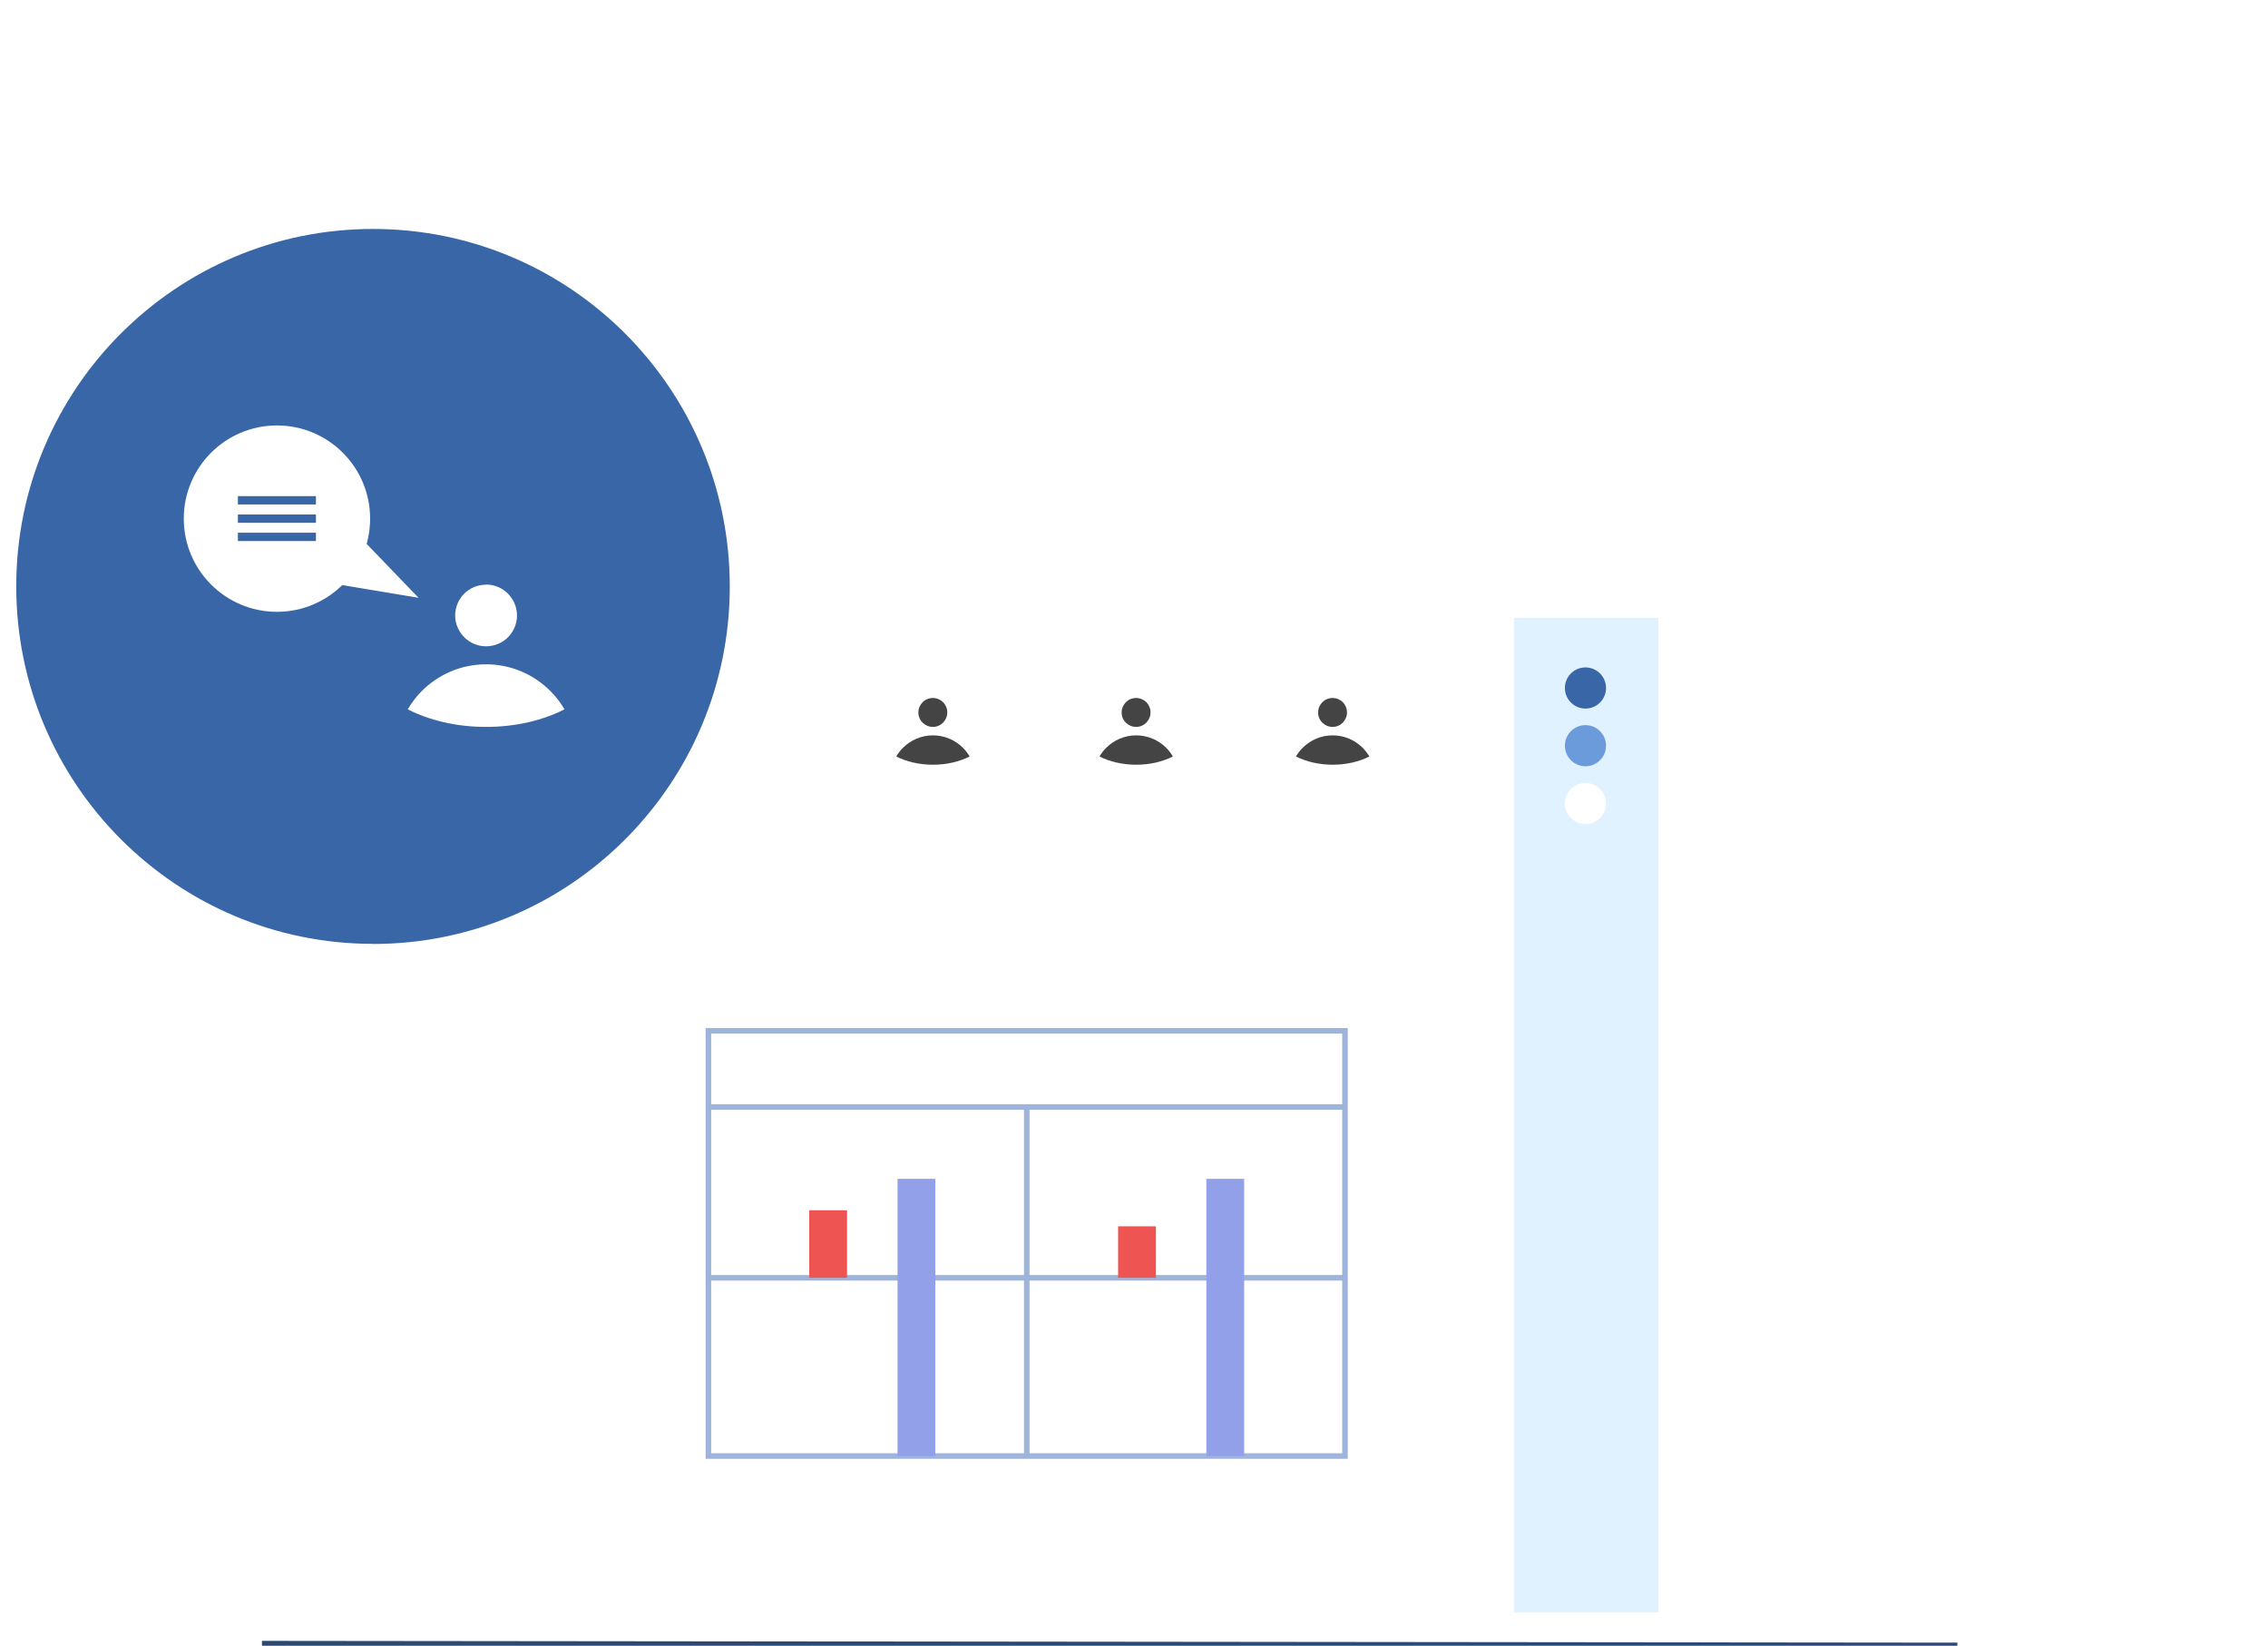 <svg width="204" height="148" viewBox="0 0 204 148" fill="none" xmlns="http://www.w3.org/2000/svg">
<g clip-path="url(#clip0_35_644)">
<g filter="url(#filter0_d_35_644)">
<path d="M51.23 52.06L51.23 147.69H152.54V52.06H51.23Z" fill="white"/>
</g>
<path d="M176.062 147.97L23.562 147.81" stroke="#2C4972" stroke-width="0.5" stroke-miterlimit="10"/>
<path d="M136.18 144.99H149.17V55.55H136.18V144.99Z" fill="#E0F1FF"/>
<path d="M142.608 63.72C143.63 63.72 144.458 62.892 144.458 61.87C144.458 60.848 143.63 60.02 142.608 60.02C141.586 60.02 140.758 60.848 140.758 61.87C140.758 62.892 141.586 63.72 142.608 63.72Z" fill="#3866A6"/>
<path d="M142.608 68.91C143.63 68.91 144.458 68.082 144.458 67.06C144.458 66.038 143.63 65.21 142.608 65.21C141.586 65.21 140.758 66.038 140.758 67.06C140.758 68.082 141.586 68.91 142.608 68.91Z" fill="#6C9BDC"/>
<path d="M142.608 74.11C143.63 74.11 144.458 73.282 144.458 72.26C144.458 71.238 143.63 70.41 142.608 70.41C141.586 70.41 140.758 71.238 140.758 72.26C140.758 73.282 141.586 74.11 142.608 74.11Z" fill="white"/>
<path d="M33.551 84.89C51.271 84.89 65.641 70.5 65.641 52.74C65.641 34.98 51.271 20.59 33.551 20.59C15.831 20.59 1.461 34.98 1.461 52.73C1.461 70.48 15.831 84.88 33.551 84.88V84.89Z" fill="#3866A6"/>
<path d="M24.911 55.02C29.539 55.02 33.291 51.268 33.291 46.64C33.291 42.012 29.539 38.26 24.911 38.26C20.283 38.26 16.531 42.012 16.531 46.64C16.531 51.268 20.283 55.02 24.911 55.02Z" fill="white"/>
<path d="M29.828 52.46L37.648 53.76L32.428 48.34" fill="white"/>
<path d="M28.418 44.99H21.398" stroke="#3866A6" stroke-width="0.75" stroke-miterlimit="10"/>
<path d="M28.418 46.64H21.398" stroke="#3866A6" stroke-width="0.75" stroke-miterlimit="10"/>
<path d="M28.418 48.28H21.398" stroke="#3866A6" stroke-width="0.75" stroke-miterlimit="10"/>
<path d="M43.721 52.57C44.491 52.57 45.181 52.88 45.681 53.38L45.701 53.4C46.191 53.9 46.501 54.59 46.501 55.35C46.501 56.11 46.191 56.81 45.691 57.31C45.191 57.81 44.491 58.12 43.721 58.12C42.951 58.12 42.261 57.81 41.761 57.31C41.261 56.81 40.941 56.11 40.941 55.35C40.941 54.59 41.251 53.89 41.751 53.39C42.251 52.89 42.951 52.58 43.711 52.58L43.721 52.57Z" fill="white"/>
<path d="M43.722 65.37C46.382 65.37 48.832 64.78 50.772 63.79C50.422 63.19 49.992 62.63 49.502 62.14C48.022 60.66 45.972 59.74 43.722 59.74C41.472 59.74 39.422 60.66 37.942 62.14C37.452 62.63 37.032 63.19 36.672 63.79C38.612 64.78 41.062 65.37 43.722 65.37Z" fill="white"/>
<path d="M119.869 62.77C120.229 62.77 120.549 62.92 120.789 63.15C121.019 63.39 121.159 63.72 121.159 64.07C121.159 64.42 121.009 64.75 120.779 64.99C120.539 65.23 120.219 65.37 119.859 65.37C119.499 65.37 119.179 65.22 118.939 64.99C118.699 64.75 118.559 64.43 118.559 64.07C118.559 63.71 118.709 63.39 118.939 63.15C119.179 62.91 119.499 62.77 119.859 62.77H119.869Z" fill="#444444"/>
<path d="M119.87 68.77C121.12 68.77 122.26 68.49 123.17 68.03C123 67.75 122.81 67.49 122.58 67.26C121.88 66.56 120.93 66.13 119.87 66.13C118.81 66.13 117.86 66.56 117.16 67.26C116.93 67.49 116.73 67.75 116.57 68.03C117.48 68.49 118.63 68.77 119.87 68.77Z" fill="#444444"/>
<path d="M102.197 62.77C102.557 62.77 102.877 62.92 103.117 63.15C103.347 63.39 103.487 63.72 103.487 64.07C103.487 64.42 103.337 64.75 103.107 64.99C102.867 65.23 102.547 65.37 102.187 65.37C101.827 65.37 101.507 65.22 101.267 64.99C101.027 64.75 100.887 64.43 100.887 64.07C100.887 63.71 101.037 63.39 101.267 63.15C101.507 62.91 101.827 62.77 102.187 62.77H102.197Z" fill="#444444"/>
<path d="M102.198 68.77C103.448 68.77 104.588 68.49 105.498 68.03C105.328 67.75 105.138 67.49 104.908 67.26C104.208 66.56 103.258 66.13 102.198 66.13C101.138 66.13 100.188 66.56 99.488 67.26C99.258 67.49 99.058 67.75 98.898 68.03C99.808 68.49 100.958 68.77 102.198 68.77Z" fill="#444444"/>
<path d="M83.915 62.77C84.275 62.77 84.596 62.92 84.835 63.15C85.066 63.39 85.206 63.72 85.206 64.07C85.206 64.42 85.055 64.75 84.826 64.99C84.585 65.23 84.266 65.37 83.906 65.37C83.546 65.37 83.225 65.22 82.986 64.99C82.746 64.75 82.606 64.43 82.606 64.07C82.606 63.71 82.755 63.39 82.986 63.15C83.225 62.91 83.546 62.77 83.906 62.77H83.915Z" fill="#444444"/>
<path d="M83.917 68.77C85.167 68.77 86.307 68.49 87.217 68.03C87.047 67.75 86.857 67.49 86.627 67.26C85.927 66.56 84.977 66.13 83.917 66.13C82.857 66.13 81.907 66.56 81.207 67.26C80.977 67.49 80.777 67.75 80.617 68.03C81.527 68.49 82.677 68.77 83.917 68.77Z" fill="#444444"/>
<path d="M92.352 131.03V99.55" stroke="#9EB4DB" stroke-width="0.5" stroke-miterlimit="10"/>
<path d="M63.68 99.55H121.02" stroke="#9EB4DB" stroke-width="0.5" stroke-miterlimit="10"/>
<path d="M63.68 114.91H121.02" stroke="#9EB4DB" stroke-width="0.5" stroke-miterlimit="10"/>
<path d="M120.979 130.94H63.719V92.7H92.349H120.979V130.94Z" stroke="#9EB4DB" stroke-width="0.5" stroke-miterlimit="10"/>
<path d="M84.13 106.01H80.731V130.94H84.13V106.01Z" fill="#92A0EA"/>
<path d="M76.189 108.84H72.789V114.91H76.189V108.84Z" fill="#EE5451"/>
<path d="M111.908 106.01H108.508V130.94H111.908V106.01Z" fill="#92A0EA"/>
<path d="M103.97 110.28H100.57V114.91H103.97V110.28Z" fill="#EE5451"/>
</g>
<defs>
<filter id="filter0_d_35_644" x="17.21" y="18.04" width="169.35" height="163.67" filterUnits="userSpaceOnUse" color-interpolation-filters="sRGB">
<feFlood flood-opacity="0" result="BackgroundImageFix"/>
<feColorMatrix in="SourceAlpha" type="matrix" values="0 0 0 0 0 0 0 0 0 0 0 0 0 0 0 0 0 0 127 0" result="hardAlpha"/>
<feOffset/>
<feGaussianBlur stdDeviation="17.01"/>
<feColorMatrix type="matrix" values="0 0 0 0 0 0 0 0 0 0 0 0 0 0 0 0 0 0 0.07 0"/>
<feBlend mode="normal" in2="BackgroundImageFix" result="effect1_dropShadow_35_644"/>
<feBlend mode="normal" in="SourceGraphic" in2="effect1_dropShadow_35_644" result="shape"/>
</filter>
<clipPath id="clip0_35_644">
<rect width="204" height="148" fill="white"/>
</clipPath>
</defs>
</svg>
